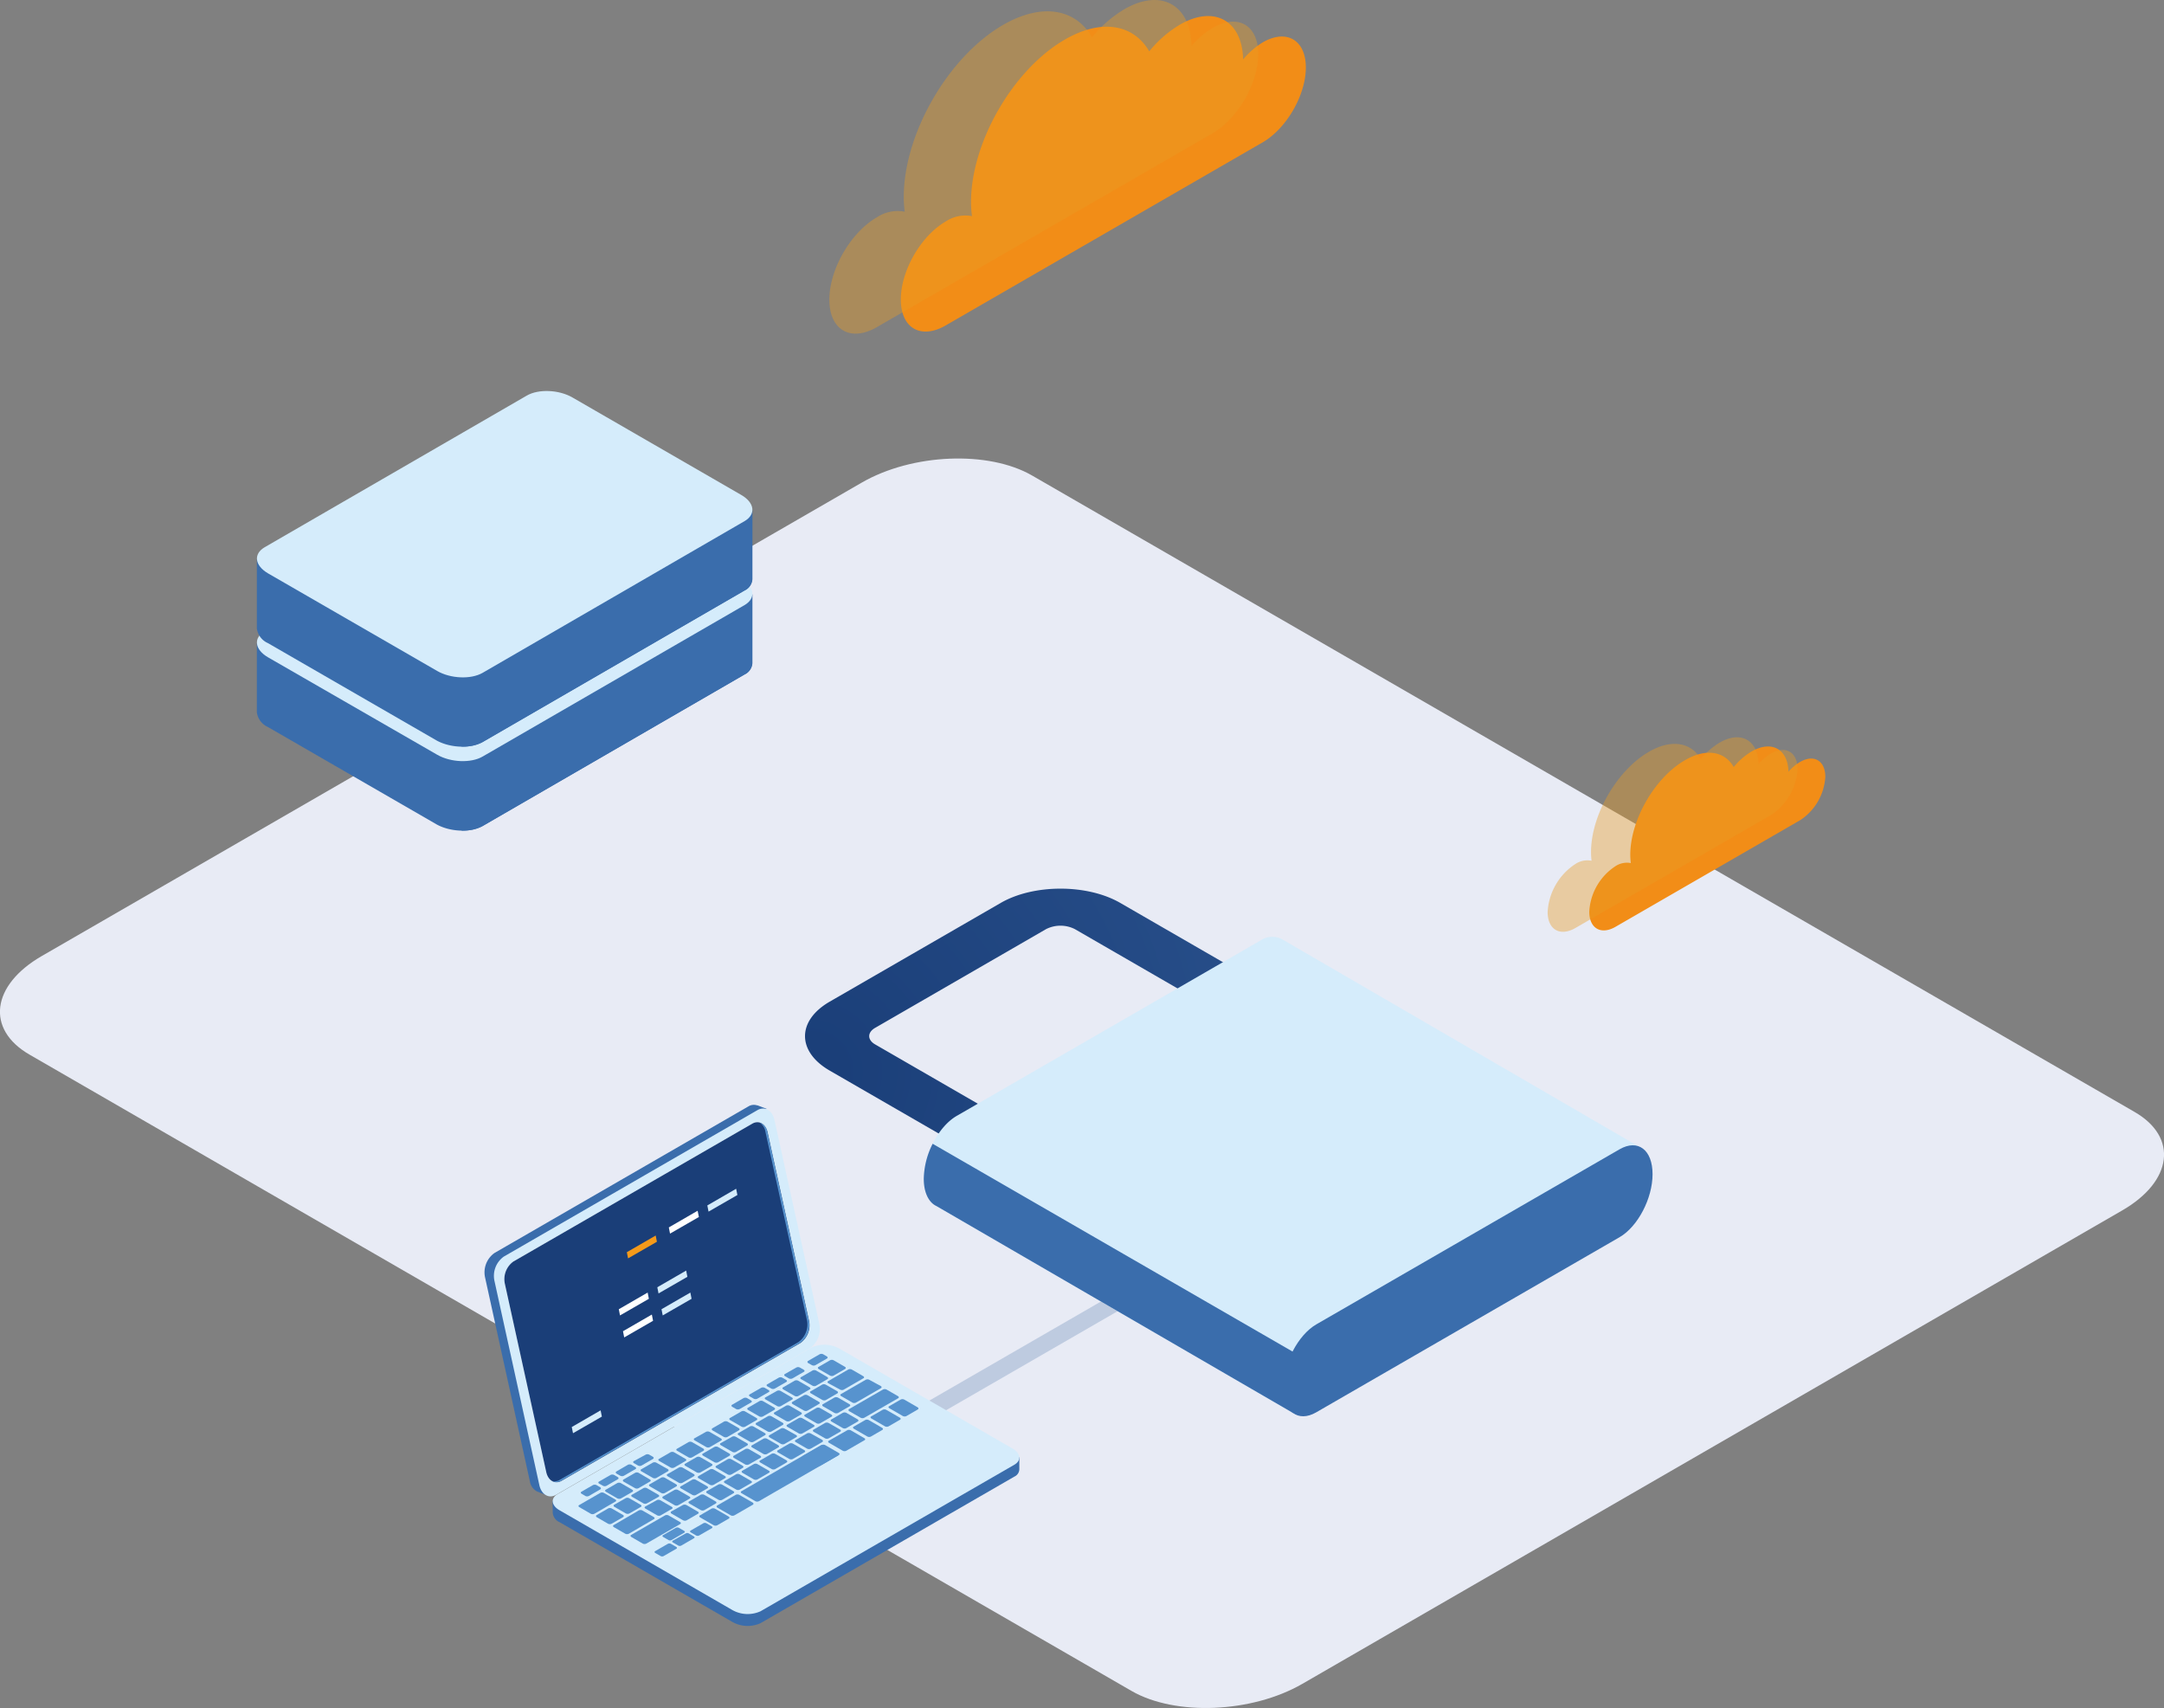 <svg xmlns="http://www.w3.org/2000/svg" xmlns:xlink="http://www.w3.org/1999/xlink" viewBox="0 0 443.89 350.32"><rect x="0" y="0" width="443.89" height="350.32" fill="#808080" stroke="none"/><defs><style>.cls-1{fill:#f28d17;}.cls-2{fill:#e89c25;opacity:0.4;}.cls-3{fill:#e8ebf5;}.cls-4{fill:#becbe0;}.cls-5{fill:#3a6dac;}.cls-6{fill:#d5ecfb;}.cls-7{fill:#fff;}.cls-8{fill:#1a3e78;}.cls-9{fill:#5793ce;}.cls-10{fill:#f59a1a;}.cls-11{fill:url(#Ѕезым_нный_градиент_70);}</style><radialGradient id="Ѕезым_нный_градиент_70" cx="429.4" cy="219.77" r="99.8" gradientTransform="matrix(-1, 0, 0, 1, 595.68, 0)" gradientUnits="userSpaceOnUse"><stop offset="0" stop-color="#1a3e78"/><stop offset="1" stop-color="#284f8a"/></radialGradient></defs><title>Ресурс 1</title><g id="Слой_2" data-name="Слой 2"><g id="Слой_1-2" data-name="Слой 1"><path class="cls-1" d="M259,8.7A16,16,0,0,0,255,12.19c-.19-8-5.94-11.21-13-7.12a23.68,23.68,0,0,0-6.26,5.46C232.53,5,226,3.74,218.44,8.11c-10.63,6.14-19.26,21.07-19.26,33.35a21.79,21.79,0,0,0,.2,2.87A7.28,7.28,0,0,0,194,45.42c-5.09,2.94-9.22,10.08-9.22,16s4.13,8.26,9.22,5.32l65-37.54c4.89-2.83,8.86-9.7,8.86-15.35S263.9,5.87,259,8.7Z"/><path class="cls-2" d="M248.73,5.73a16.71,16.71,0,0,0-4.31,3.69c-.2-8.48-6.28-11.86-13.77-7.54A25.08,25.08,0,0,0,224,7.66C220.69,1.83,213.78.48,205.77,5.1c-11.26,6.5-20.39,22.31-20.39,35.32a24.51,24.51,0,0,0,.2,3,7.68,7.68,0,0,0-5.71,1.15c-5.39,3.11-9.75,10.68-9.75,16.9s4.36,8.74,9.75,5.63l68.86-39.75c5.18-3,9.37-10.27,9.37-16.25S253.91,2.74,248.73,5.73Z"/><path class="cls-3" d="M232.11,346.82,6.06,216.31c-9-5.19-7.85-14.25,2.52-20.23L176.74,99c10.37-6,26.06-6.64,35-1.45L437.83,228.05c9,5.18,7.85,14.24-2.52,20.22L267.15,345.36C256.78,351.35,241.09,352,232.11,346.82Z"/><rect class="cls-4" x="180.42" y="271.53" width="75.86" height="3.43" transform="translate(-107.35 145.73) rotate(-29.99)"/><path class="cls-5" d="M101.42,257l52.09-30.07a2.14,2.14,0,0,1,1.77-.22h0l.1,0h0l1.88.72-1.69.83,0,.09,9.2,41.85a4.85,4.85,0,0,1-1.9,5l-50.83,29.35.18,2.16-2.06-.8a2.88,2.88,0,0,1-1.47-2.1l-9.2-41.85A4.87,4.87,0,0,1,101.42,257Z"/><path class="cls-6" d="M114.07,306.59l52.09-30.07a4.89,4.89,0,0,0,1.9-5l-9.21-41.85c-.42-1.94-2-2.81-3.44-2l-52.08,30.07a4.86,4.86,0,0,0-1.9,5l9.2,41.85C111.06,306.57,112.6,307.44,114.07,306.59Z"/><path class="cls-7" d="M115.2,303.72l49-28.27a4.46,4.46,0,0,0,1.74-4.61l-8.48-38.57c-.39-1.77-1.8-2.58-3.15-1.8l-49,28.27a4.46,4.46,0,0,0-1.74,4.61l8.48,38.58C112.44,303.7,113.85,304.5,115.2,303.72Z"/><path class="cls-8" d="M115.2,303.72l49-28.27a4.46,4.46,0,0,0,1.74-4.61l-8.48-38.57c-.39-1.77-1.8-2.58-3.15-1.8l-49,28.27a4.46,4.46,0,0,0-1.74,4.61l8.48,38.58C112.44,303.7,113.85,304.5,115.2,303.72Z"/><path class="cls-9" d="M114.77,303.55l49-28.27a4.48,4.48,0,0,0,1.74-4.61L157,232.09a2.69,2.69,0,0,0-1.23-1.86,2.5,2.5,0,0,1,1.66,2l8.48,38.57a4.46,4.46,0,0,1-1.74,4.61l-49,28.27a1.9,1.9,0,0,1-1.91.07A2,2,0,0,0,114.77,303.55Z"/><path class="cls-5" d="M113.35,307.9l7.12-.94,46-26.53a6.37,6.37,0,0,1,5.75.24l32.57,18.79,4.3-.57v2.45h0a1.7,1.7,0,0,1-1,1.51L156,332.92a6.4,6.4,0,0,1-5.75-.24l-35.46-20.47a2.32,2.32,0,0,1-1.41-1.93h0Z"/><path class="cls-6" d="M156,330.48l52.09-30.07c1.47-.86,1.29-2.34-.41-3.32l-35.47-20.47a6.37,6.37,0,0,0-5.75-.24l-52.09,30.07c-1.47.85-1.29,2.34.42,3.32l35.46,20.47A6.4,6.4,0,0,0,156,330.48Z"/><path class="cls-9" d="M185.91,290.45l2.35-1.36c.19-.11.17-.3,0-.43l-2.78-1.6a.81.81,0,0,0-.74,0l-2.36,1.36c-.19.11-.16.3.06.42l2.78,1.61A.84.84,0,0,0,185.91,290.45Z"/><path class="cls-9" d="M182.27,292.55l2.35-1.36c.19-.11.17-.3-.05-.43l-2.78-1.6a.81.81,0,0,0-.74,0l-2.36,1.36c-.19.11-.16.3.06.42l2.78,1.61A.81.81,0,0,0,182.27,292.55Z"/><path class="cls-9" d="M178.63,294.65l2.35-1.36c.19-.11.17-.3,0-.42l-2.78-1.61a.81.81,0,0,0-.74,0l-2.36,1.36c-.19.11-.16.3.06.43l2.78,1.6A.81.81,0,0,0,178.63,294.65Z"/><path class="cls-9" d="M173.59,292.92l2.36-1.36c.19-.11.17-.3,0-.43l-2.34-1.35a.84.84,0,0,0-.74,0l-2.35,1.36c-.19.11-.17.3.05.43l2.33,1.35A.84.84,0,0,0,173.59,292.92Z"/><path class="cls-9" d="M170,295l2.36-1.36c.19-.11.17-.3-.05-.43l-2.34-1.35a.84.84,0,0,0-.74,0l-2.35,1.36c-.19.11-.17.3,0,.43l2.34,1.35A.82.82,0,0,0,170,295Z"/><path class="cls-9" d="M166.31,297.12l2.36-1.36c.19-.11.17-.3,0-.43L166.28,294a.84.84,0,0,0-.74,0l-2.35,1.36c-.19.11-.17.3.05.43l2.34,1.35A.82.82,0,0,0,166.31,297.12Z"/><path class="cls-9" d="M162.67,299.22l2.36-1.36c.19-.11.17-.3-.05-.43l-2.34-1.34a.82.82,0,0,0-.73,0l-2.36,1.37c-.19.1-.17.3,0,.42l2.34,1.35A.79.79,0,0,0,162.67,299.22Z"/><path class="cls-9" d="M159,301.32l2.35-1.36c.19-.11.17-.3,0-.43L159,298.19a.79.79,0,0,0-.73,0l-2.36,1.36c-.19.11-.17.3.05.42l2.34,1.35A.81.81,0,0,0,159,301.32Z"/><path class="cls-9" d="M155.4,303.42l2.35-1.36c.19-.11.17-.3-.05-.42l-2.34-1.35a.79.79,0,0,0-.73,0l-2.36,1.36c-.19.11-.17.3,0,.42l2.34,1.35A.81.81,0,0,0,155.4,303.42Z"/><path class="cls-9" d="M151.76,305.52l2.35-1.36c.19-.11.17-.3-.05-.42l-2.34-1.35a.79.79,0,0,0-.73,0l-2.36,1.36c-.19.11-.17.3.05.43l2.34,1.34A.81.81,0,0,0,151.76,305.52Z"/><path class="cls-9" d="M148.12,307.63l2.35-1.37c.19-.1.17-.3-.05-.42l-2.33-1.35a.81.81,0,0,0-.74,0L145,305.82c-.19.11-.17.3,0,.43l2.34,1.34A.84.84,0,0,0,148.12,307.63Z"/><path class="cls-9" d="M144.48,309.73l2.35-1.36c.19-.11.17-.3-.05-.43l-2.33-1.35a.84.84,0,0,0-.74,0l-2.36,1.36c-.19.11-.16.3.05.43l2.34,1.35A.84.84,0,0,0,144.48,309.73Z"/><path class="cls-9" d="M140.84,311.83l2.35-1.36c.19-.11.17-.3-.05-.43l-2.33-1.35a.84.84,0,0,0-.74,0L137.71,310c-.19.11-.16.3,0,.43l2.34,1.35A.84.84,0,0,0,140.84,311.83Z"/><path class="cls-9" d="M168.23,291.92l2.36-1.36c.19-.11.16-.3-.06-.43l-2.33-1.34a.81.81,0,0,0-.74,0l-2.36,1.36c-.19.11-.16.3.06.42l2.33,1.35A.81.81,0,0,0,168.23,291.92Z"/><path class="cls-9" d="M171.92,289.79l2.36-1.36c.19-.11.17-.3-.05-.43l-2.34-1.35a.84.84,0,0,0-.74,0L168.8,288c-.19.11-.17.3,0,.43l2.34,1.35A.82.82,0,0,0,171.92,289.79Z"/><path class="cls-9" d="M175.62,287.65l5.08-2.93c.19-.11.17-.3,0-.42L178.31,283a.81.81,0,0,0-.74,0l-5.07,2.93c-.19.11-.17.3.05.42l2.34,1.35A.79.79,0,0,0,175.62,287.65Z"/><path class="cls-9" d="M173,285.06l4.12-2.38c.19-.11.16-.3-.06-.43l-2.33-1.35a.84.84,0,0,0-.74,0l-4.12,2.38c-.19.11-.16.3.05.43L172.3,285A.84.84,0,0,0,173,285.06Z"/><path class="cls-9" d="M164.59,294l2.36-1.36c.19-.11.16-.3-.06-.42l-2.33-1.35a.81.81,0,0,0-.74,0l-2.36,1.36c-.18.11-.16.3.06.42l2.33,1.35A.81.81,0,0,0,164.59,294Z"/><path class="cls-9" d="M161,296.12l2.36-1.36c.19-.11.16-.3-.05-.42L160.92,293a.81.81,0,0,0-.74,0l-2.35,1.36c-.19.11-.17.3,0,.43l2.33,1.34A.81.81,0,0,0,161,296.12Z"/><path class="cls-9" d="M157.31,298.23l2.36-1.37c.19-.1.16-.3,0-.42l-2.34-1.35a.81.81,0,0,0-.74,0l-2.35,1.36c-.19.11-.17.3.05.43l2.33,1.35A.88.88,0,0,0,157.31,298.23Z"/><path class="cls-9" d="M153.67,300.33,156,299c.19-.11.16-.3-.05-.43l-2.34-1.35a.84.84,0,0,0-.74,0l-2.35,1.36c-.19.11-.17.3,0,.43l2.33,1.35A.84.84,0,0,0,153.67,300.33Z"/><path class="cls-9" d="M150,302.43l2.36-1.36c.19-.11.17-.3,0-.43L150,299.29a.84.84,0,0,0-.74,0l-2.35,1.36c-.19.11-.17.3.05.43l2.33,1.35A.84.84,0,0,0,150,302.43Z"/><path class="cls-9" d="M146.39,304.53l2.36-1.36c.19-.11.17-.3-.05-.43l-2.34-1.35a.84.84,0,0,0-.74,0l-2.35,1.36c-.19.11-.17.3,0,.43l2.34,1.35A.82.82,0,0,0,146.39,304.53Z"/><path class="cls-9" d="M142.75,306.63l2.36-1.36c.19-.11.17-.3-.05-.43l-2.34-1.34a.81.81,0,0,0-.74,0l-2.35,1.36c-.19.1-.17.3.05.42L142,306.6A.79.79,0,0,0,142.75,306.63Z"/><path class="cls-9" d="M139.11,308.73l2.36-1.36c.19-.11.17-.3-.05-.42l-2.34-1.35a.81.81,0,0,0-.74,0L136,306.93c-.19.11-.17.3,0,.42l2.34,1.35A.79.79,0,0,0,139.11,308.73Z"/><path class="cls-9" d="M135.48,310.83l2.35-1.36c.19-.11.17-.3-.05-.42l-2.34-1.35a.79.79,0,0,0-.73,0L132.35,309c-.19.11-.17.3.05.42l2.34,1.35A.81.81,0,0,0,135.48,310.83Z"/><path class="cls-9" d="M129,314.57l5.15-3c.19-.11.16-.3-.06-.43l-2.33-1.34a.84.84,0,0,0-.74,0l-5.14,3c-.19.11-.17.3.05.43l2.34,1.35A.82.82,0,0,0,129,314.57Z"/><path class="cls-9" d="M121.92,310.48l4.34-2.51c.19-.11.17-.3-.05-.42l-2.34-1.35a.81.81,0,0,0-.74,0l-4.34,2.5c-.19.11-.16.3.06.43l2.33,1.35A.84.84,0,0,0,121.92,310.48Z"/><path class="cls-9" d="M158.22,293.61l2.35-1.36c.19-.11.17-.3,0-.42l-2.33-1.35a.81.81,0,0,0-.74,0l-2.36,1.36c-.19.11-.16.3,0,.42l2.34,1.35A.81.81,0,0,0,158.22,293.61Z"/><path class="cls-9" d="M162,291.46l2.35-1.36c.19-.11.17-.3-.05-.43l-2.33-1.35a.84.84,0,0,0-.74,0l-2.36,1.36c-.19.11-.16.3.05.43l2.34,1.35A.84.84,0,0,0,162,291.46Z"/><path class="cls-9" d="M165.68,289.3l2.35-1.36c.19-.11.17-.3-.05-.42l-2.33-1.35a.81.81,0,0,0-.74,0l-2.36,1.36c-.19.11-.16.3,0,.43l2.34,1.34A.81.81,0,0,0,165.68,289.3Z"/><path class="cls-9" d="M169.41,287.15l2.35-1.36c.19-.11.17-.3,0-.43L169.38,284a.81.81,0,0,0-.74,0l-2.36,1.36c-.19.11-.16.3.05.42l2.34,1.35A.81.81,0,0,0,169.41,287.15Z"/><path class="cls-9" d="M154.58,295.71l2.35-1.36c.19-.11.17-.3-.05-.42l-2.33-1.35a.81.81,0,0,0-.74,0l-2.36,1.36c-.19.11-.16.3.05.42l2.34,1.35A.81.81,0,0,0,154.58,295.71Z"/><path class="cls-9" d="M150.94,297.81l2.36-1.36c.18-.11.16-.3-.06-.42l-2.33-1.35a.81.81,0,0,0-.74,0L147.81,296c-.19.11-.16.3.06.43l2.33,1.34A.81.81,0,0,0,150.94,297.81Z"/><path class="cls-9" d="M147.3,299.92l2.36-1.36c.18-.11.16-.31-.06-.43l-2.33-1.35a.81.81,0,0,0-.74,0l-2.36,1.36c-.19.11-.16.3.06.43l2.33,1.35A.88.88,0,0,0,147.3,299.92Z"/><path class="cls-9" d="M143.66,302l2.36-1.36c.19-.11.16-.3-.06-.43l-2.33-1.35a.84.84,0,0,0-.74,0l-2.36,1.36c-.19.11-.16.3.06.43l2.33,1.35A.84.84,0,0,0,143.66,302Z"/><path class="cls-9" d="M140,304.12l2.36-1.36c.19-.11.16-.3-.06-.43L140,301a.84.84,0,0,0-.74,0l-2.36,1.36c-.19.11-.16.3.06.43l2.33,1.35A.84.84,0,0,0,140,304.12Z"/><path class="cls-9" d="M136.38,306.22l2.36-1.36c.19-.11.16-.3-.06-.43l-2.33-1.35a.84.84,0,0,0-.74,0l-2.36,1.36c-.18.11-.16.3.06.43l2.33,1.35A.81.81,0,0,0,136.38,306.22Z"/><path class="cls-9" d="M132.74,308.32,135.1,307c.19-.11.16-.3-.06-.43l-2.33-1.34a.81.81,0,0,0-.74,0l-2.36,1.36c-.18.1-.16.3.06.42l2.33,1.35A.81.81,0,0,0,132.74,308.32Z"/><path class="cls-9" d="M129.1,310.42l2.36-1.36c.19-.11.16-.3-.05-.42l-2.34-1.35a.81.81,0,0,0-.74,0L126,308.62c-.19.11-.17.3,0,.42l2.33,1.35A.81.81,0,0,0,129.1,310.42Z"/><path class="cls-9" d="M125.46,312.52l2.36-1.36c.19-.11.16-.3,0-.42l-2.34-1.35a.81.81,0,0,0-.74,0l-2.35,1.36c-.19.11-.17.3,0,.42l2.33,1.35A.81.81,0,0,0,125.46,312.52Z"/><path class="cls-9" d="M160.13,288.41l2.36-1.36c.19-.11.17-.3-.05-.42l-2.34-1.35a.81.81,0,0,0-.74,0L157,286.61c-.19.11-.17.3.05.43l2.34,1.34A.79.79,0,0,0,160.13,288.41Z"/><path class="cls-9" d="M163.76,286.32l2.35-1.36c.19-.11.17-.3-.05-.42l-2.34-1.35a.79.79,0,0,0-.73,0l-2.36,1.36c-.19.11-.17.3.05.43l2.34,1.34A.81.81,0,0,0,163.76,286.32Z"/><path class="cls-9" d="M167.38,284.23l2.35-1.36c.19-.11.17-.3,0-.42l-2.33-1.35a.81.81,0,0,0-.74,0l-2.36,1.36c-.19.11-.17.3.05.42l2.34,1.35A.81.81,0,0,0,167.38,284.23Z"/><path class="cls-9" d="M171,282.14l2.35-1.36c.19-.11.17-.3,0-.42L171,279a.81.81,0,0,0-.74,0l-2.36,1.36c-.19.11-.16.3,0,.42l2.34,1.35A.81.81,0,0,0,171,282.14Z"/><path class="cls-9" d="M167.27,280l2.36-1.36c.19-.11.17-.3,0-.42l-.77-.45a.81.81,0,0,0-.74,0l-2.36,1.36c-.19.11-.16.3,0,.43l.78.44A.79.79,0,0,0,167.27,280Z"/><path class="cls-9" d="M162.55,282.72l2.36-1.36c.18-.11.16-.3-.06-.43l-.77-.44a.81.81,0,0,0-.74,0L161,281.82c-.19.11-.17.3,0,.42l.77.45A.81.81,0,0,0,162.55,282.72Z"/><path class="cls-9" d="M158.94,284.8l2.36-1.36c.19-.11.16-.3-.05-.42l-.78-.45a.79.79,0,0,0-.73,0l-2.36,1.36c-.19.11-.17.3.05.43l.77.44A.81.81,0,0,0,158.94,284.8Z"/><path class="cls-9" d="M155.34,286.88l2.35-1.36c.19-.11.17-.3-.05-.42l-.77-.45a.84.84,0,0,0-.74,0L153.77,286c-.19.11-.16.3.06.43l.77.44A.81.81,0,0,0,155.34,286.88Z"/><path class="cls-9" d="M151.73,289l2.36-1.36c.19-.11.16-.3-.06-.43l-.77-.45a.84.84,0,0,0-.74,0l-2.35,1.36c-.19.11-.17.3.05.43l.77.45A.84.84,0,0,0,151.73,289Z"/><path class="cls-9" d="M131.6,300.59l2.35-1.36c.19-.11.17-.3,0-.43l-.77-.44a.81.81,0,0,0-.74,0L130,299.69c-.19.11-.16.3.06.42l.77.45A.81.81,0,0,0,131.6,300.59Z"/><path class="cls-9" d="M128,302.67l2.36-1.36c.19-.11.16-.3-.06-.42l-.77-.45a.81.81,0,0,0-.74,0l-2.35,1.36c-.19.11-.17.3,0,.43l.77.44A.81.81,0,0,0,128,302.67Z"/><path class="cls-9" d="M124.38,304.76l2.36-1.37c.19-.1.17-.3,0-.42l-.77-.45a.84.84,0,0,0-.74,0l-2.36,1.36c-.19.11-.17.3.05.43l.78.44A.82.82,0,0,0,124.38,304.76Z"/><path class="cls-9" d="M120.78,306.84l2.35-1.36c.19-.11.17-.3,0-.43l-.77-.45a.84.84,0,0,0-.74,0l-2.36,1.36c-.19.11-.16.3.06.43l.77.45A.84.84,0,0,0,120.78,306.84Z"/><path class="cls-9" d="M156.49,290.52l2.36-1.36c.19-.11.17-.3,0-.43l-2.34-1.35a.81.81,0,0,0-.74,0l-2.35,1.36c-.19.11-.17.3,0,.43l2.34,1.35A.82.82,0,0,0,156.49,290.52Z"/><path class="cls-9" d="M152.85,292.62l2.36-1.36c.19-.11.17-.3-.05-.43l-2.34-1.35a.82.82,0,0,0-.73,0l-2.36,1.36c-.19.11-.17.3.05.43l2.34,1.35A.82.82,0,0,0,152.85,292.62Z"/><path class="cls-9" d="M149.22,294.72l2.35-1.36c.19-.11.17-.3,0-.43l-2.34-1.35a.82.82,0,0,0-.73,0l-2.36,1.36c-.19.11-.17.3,0,.43l2.34,1.35A.84.84,0,0,0,149.22,294.72Z"/><path class="cls-9" d="M145.58,296.82l2.35-1.36c.19-.11.17-.3-.05-.43l-2.34-1.35a.82.82,0,0,0-.73,0L142.45,295c-.19.11-.17.3.05.43l2.34,1.35A.81.81,0,0,0,145.58,296.82Z"/><path class="cls-9" d="M141.94,298.92l2.35-1.36c.19-.11.17-.3,0-.43l-2.33-1.34a.81.81,0,0,0-.74,0l-2.36,1.36c-.19.11-.17.3.05.42l2.34,1.35A.81.81,0,0,0,141.94,298.92Z"/><path class="cls-9" d="M138.3,301l2.35-1.36c.19-.11.17-.3-.05-.42l-2.33-1.35a.81.81,0,0,0-.74,0l-2.36,1.36c-.19.11-.16.3.05.42l2.34,1.35A.81.81,0,0,0,138.3,301Z"/><path class="cls-9" d="M134.66,303.12l2.35-1.36c.19-.11.17-.3,0-.42L134.63,300a.81.81,0,0,0-.74,0l-2.36,1.36c-.19.11-.16.3.05.42l2.34,1.35A.81.81,0,0,0,134.66,303.12Z"/><path class="cls-9" d="M131,305.22l2.35-1.36c.19-.11.17-.3-.05-.42L131,302.09a.81.81,0,0,0-.74,0l-2.36,1.36c-.19.11-.16.3,0,.43l2.34,1.34A.81.81,0,0,0,131,305.22Z"/><path class="cls-9" d="M127.38,307.33l2.36-1.36c.18-.11.16-.3-.06-.43l-2.33-1.35a.81.81,0,0,0-.74,0l-2.36,1.36c-.19.11-.16.3.06.43l2.33,1.35A.84.84,0,0,0,127.38,307.33Z"/><path class="cls-9" d="M177.3,290.78l6.94-4c.19-.11.17-.3-.05-.43L181.85,285a.82.82,0,0,0-.73,0l-6.94,4c-.19.11-.17.3,0,.43l2.33,1.34A.84.84,0,0,0,177.3,290.78Z"/><path class="cls-9" d="M132.59,316.59l6.94-4c.19-.11.17-.3-.05-.42l-2.34-1.35a.81.81,0,0,0-.74,0l-6.94,4c-.19.11-.16.3.06.43l2.33,1.35A.81.81,0,0,0,132.59,316.59Z"/><path class="cls-9" d="M147.14,312.83l2.36-1.36c.19-.11.17-.3-.05-.43l-2.78-1.6a.84.84,0,0,0-.74,0l-2.36,1.37c-.19.1-.16.3.05.42l2.79,1.61A.82.82,0,0,0,147.14,312.83Z"/><path class="cls-9" d="M173.57,297.57l3.77-2.18c.19-.11.17-.3-.05-.42l-2.78-1.61a.81.81,0,0,0-.74,0L170,295.51c-.19.1-.16.3.05.42l2.79,1.61A.82.82,0,0,0,173.57,297.57Z"/><path class="cls-9" d="M150.65,310.8l3.77-2.17c.19-.11.17-.3,0-.43l-2.78-1.6a.84.84,0,0,0-.74,0l-3.77,2.18c-.19.11-.17.3,0,.43l2.78,1.6A.81.81,0,0,0,150.65,310.8Z"/><path class="cls-9" d="M168.32,300.6l3.77-2.18c.19-.11.17-.3-.05-.42l-2.78-1.61a.84.84,0,0,0-.74,0l-3.77,2.18c-.19.11-.16.3.05.42l2.79,1.61A.79.79,0,0,0,168.32,300.6Z"/><path class="cls-9" d="M168.49,296.38l-16.38,9.46c-.21.11-.21.3,0,.42l2.83,1.64a.81.81,0,0,0,.74,0l16.39-9.46Z"/><path class="cls-9" d="M137,316.64l-2.62,1.51c-.16.09-.14.25,0,.35l1.14.66a.67.67,0,0,0,.6,0l2.63-1.51c.15-.09.14-.25,0-.35l-1.14-.66A.69.69,0,0,0,137,316.64Z"/><path class="cls-9" d="M140.64,314.52,138,316c-.16.09-.14.25,0,.35l1.14.66a.67.67,0,0,0,.6,0l2.63-1.52c.15-.09.13-.25,0-.35l-1.14-.66A.69.69,0,0,0,140.64,314.52Z"/><path class="cls-9" d="M144.28,312.42l-2.62,1.51c-.16.09-.14.25,0,.35l1.14.66a.67.67,0,0,0,.6,0l2.63-1.51c.15-.09.13-.25,0-.35l-1.14-.66A.69.69,0,0,0,144.28,312.42Z"/><path class="cls-9" d="M138.63,313.36,136,314.87c-.16.09-.14.25,0,.35l1.14.66a.67.67,0,0,0,.6,0l2.63-1.52c.15-.09.14-.25,0-.35l-1.14-.66A.69.69,0,0,0,138.63,313.36Z"/><polygon class="cls-6" points="135.08 265.29 141 261.88 140.75 260.6 134.83 264.02 135.08 265.29"/><polygon class="cls-7" points="127.18 269.8 133.1 266.39 132.85 265.11 126.93 268.53 127.18 269.8"/><polygon class="cls-6" points="117.54 293.96 123.46 290.55 123.2 289.27 117.28 292.69 117.54 293.96"/><polygon class="cls-10" points="128.83 258.1 134.75 254.69 134.5 253.41 128.58 256.83 128.83 258.1"/><polygon class="cls-6" points="135.94 269.8 141.86 266.39 141.61 265.11 135.69 268.53 135.94 269.8"/><polygon class="cls-7" points="128.04 274.31 133.96 270.9 133.71 269.62 127.79 273.04 128.04 274.31"/><polygon class="cls-6" points="145.34 248.51 151.26 245.1 151 243.82 145.09 247.24 145.34 248.51"/><polygon class="cls-7" points="137.44 253.02 143.36 249.61 143.1 248.33 137.19 251.75 137.44 253.02"/><path class="cls-11" d="M204.54,239.41l9.31-5.37-34.34-19.83c-1.62-.93-1.62-2.46,0-3.39l35.08-20.26a6.54,6.54,0,0,1,5.88,0l34.34,19.83,9.31-5.38-34.33-19.82c-6.76-3.9-17.75-3.9-24.51,0L170.2,205.44c-6.76,3.9-6.76,10.25,0,14.15Z"/><path class="cls-6" d="M189.51,241.78c0-5,3-10.76,6.76-12.92l62.21-35.92a4.35,4.35,0,0,1,4.38-.37h0l74.28,43.16-71.83,54.13-73.19-42.47a4.15,4.15,0,0,1-.64-.38h0C190.27,246.08,189.51,244.27,189.51,241.78Z"/><path class="cls-5" d="M265.32,289.86l-73.19-42.47a4.15,4.15,0,0,1-.64-.38h0c-1.22-.93-2-2.74-2-5.23a16.51,16.51,0,0,1,1.82-7.19l83.42,48.16Z"/><path class="cls-5" d="M270,289.67l62.22-35.92c3.73-2.16,6.76-7.94,6.76-12.92h0c0-5-3-7.27-6.76-5.11L270,271.64c-3.73,2.16-6.76,7.94-6.76,12.92h0C263.23,289.54,266.26,291.83,270,289.67Z"/><path class="cls-1" d="M369.22,156.29a9.31,9.31,0,0,0-2.36,2c-.11-4.66-3.46-6.53-7.58-4.15a13.93,13.93,0,0,0-3.65,3.18c-1.83-3.2-5.63-3.95-10-1.4-6.2,3.57-11.22,12.27-11.22,19.43a14.63,14.63,0,0,0,.11,1.67,4.26,4.26,0,0,0-3.14.63A11.9,11.9,0,0,0,326,187c0,3.42,2.41,4.81,5.37,3.1l37.88-21.87a11.43,11.43,0,0,0,5.17-8.94C374.39,156,372.07,154.64,369.22,156.29Z"/><path class="cls-2" d="M363.23,154.56a9.84,9.84,0,0,0-2.5,2.15c-.12-4.94-3.67-6.91-8-4.39a14.8,14.8,0,0,0-3.86,3.36c-1.94-3.39-6-4.18-10.63-1.49-6.57,3.79-11.88,13-11.88,20.58a14.25,14.25,0,0,0,.11,1.77,4.46,4.46,0,0,0-3.32.67,12.57,12.57,0,0,0-5.69,9.85c0,3.62,2.55,5.09,5.69,3.28l40.11-23.16a12.08,12.08,0,0,0,5.47-9.47C368.7,154.23,366.25,152.82,363.23,154.56Z"/><path class="cls-5" d="M99,169.43l53.76-31.1a2.77,2.77,0,0,0,1.58-2.3l0,0V121.91l-3,2.51-33.94-19.56c-2.76-1.59-6.93-1.76-9.32-.38L56.69,134.21l-4-2.3v14.2l0,0a3.85,3.85,0,0,0,2.26,3l34.65,20C92.4,170.64,96.57,170.81,99,169.43Z"/><path class="cls-5" d="M151.33,124.42l-33.94-19.56c-2.76-1.59-6.93-1.76-9.32-.38l-13.39,7.75v58.12a8.49,8.49,0,0,0,4.28-.92l53.76-31.1a2.77,2.77,0,0,0,1.58-2.3l0,0V121.91Z"/><path class="cls-6" d="M54.31,129.45l53.76-31.1c2.39-1.38,6.56-1.21,9.32.38l34.65,20c2.76,1.59,3.07,4,.68,5.38L99,155.17c-2.39,1.39-6.56,1.22-9.32-.37L55,134.83C52.23,133.24,51.92,130.83,54.31,129.45Z"/><path class="cls-5" d="M99,152.21l53.76-31.1a2.77,2.77,0,0,0,1.58-2.3l0,0V104.69l-3,2.51L117.4,87.64c-2.77-1.59-6.94-1.76-9.33-.38L56.69,117l-4-2.3v14.2l0,0a3.82,3.82,0,0,0,2.26,3l34.65,20C92.4,153.42,96.58,153.59,99,152.21Z"/><path class="cls-5" d="M151.33,107.2,117.4,87.64c-2.76-1.59-6.94-1.76-9.33-.38L94.68,95v58.12a8.49,8.49,0,0,0,4.28-.92l53.76-31.1a2.77,2.77,0,0,0,1.58-2.3l0,0V104.69Z"/><path class="cls-6" d="M54.31,112.23l53.76-31.1c2.39-1.38,6.56-1.21,9.33.38l34.64,20c2.77,1.59,3.07,4,.68,5.38L99,138c-2.39,1.38-6.56,1.21-9.32-.38L55,117.61C52.23,116,51.93,113.61,54.31,112.23Z"/></g></g></svg>